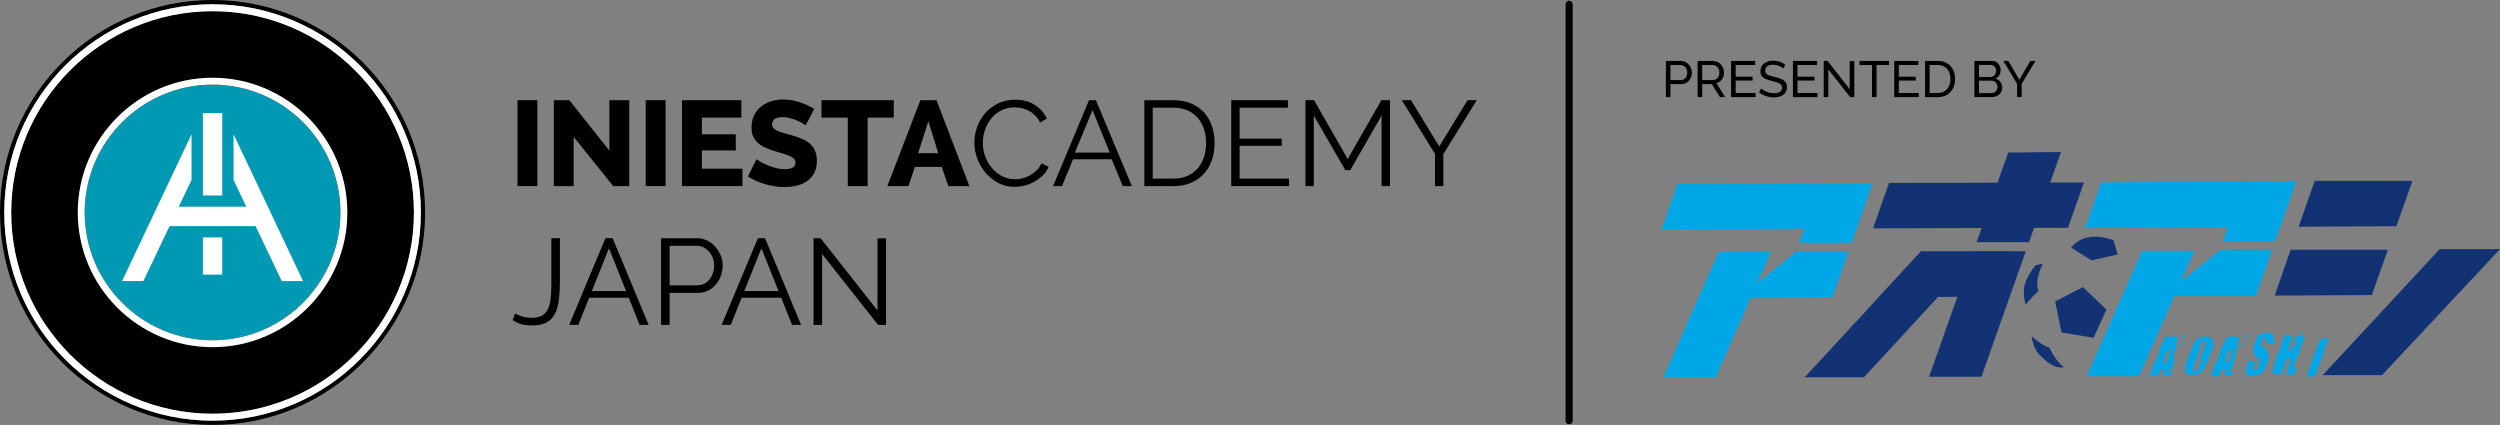 <svg xmlns="http://www.w3.org/2000/svg" width="353" height="60" viewBox="0 0 353 60" fill="none"><rect x="0" y="0" width="353" height="60" fill="#808080" stroke="none"/><g clip-path="url(#clip0_121_8488)"><path d="M73.073 26.278V14.148H75.877V26.278H73.073Z" fill="black"></path><path d="M81.005 19.341V26.278H78.202V14.148H80.389L86.048 21.272V14.148H88.851V26.278H86.596L81.007 19.341H81.005Z" fill="black"></path><path d="M91.175 26.278V14.148H93.978V26.278H91.175Z" fill="black"></path><path d="M104.832 23.817V26.278H96.302V14.148H104.678V16.608H99.106V18.966H103.892V21.239H99.106V23.818H104.832V23.817Z" fill="black"></path><path d="M113.755 17.701C113.709 17.656 113.584 17.57 113.379 17.445C113.174 17.32 112.918 17.189 112.61 17.052C112.303 16.915 111.966 16.796 111.601 16.694C111.237 16.591 110.872 16.54 110.507 16.54C110.028 16.54 109.661 16.626 109.405 16.796C109.149 16.967 109.02 17.218 109.02 17.548C109.02 17.753 109.077 17.923 109.191 18.06C109.305 18.197 109.467 18.32 109.678 18.427C109.889 18.535 110.151 18.635 110.464 18.726C110.778 18.817 111.14 18.92 111.55 19.033C112.131 19.193 112.656 19.366 113.123 19.553C113.59 19.742 113.989 19.975 114.319 20.254C114.649 20.534 114.903 20.872 115.08 21.271C115.257 21.67 115.345 22.147 115.345 22.706C115.345 23.39 115.217 23.967 114.96 24.44C114.704 24.913 114.364 25.294 113.944 25.584C113.522 25.875 113.035 26.086 112.482 26.217C111.929 26.348 111.363 26.413 110.781 26.413C110.337 26.413 109.884 26.379 109.422 26.311C108.961 26.242 108.508 26.143 108.064 26.012C107.619 25.881 107.187 25.724 106.765 25.542C106.343 25.359 105.956 25.149 105.603 24.909L106.834 22.467C106.891 22.524 107.045 22.632 107.295 22.792C107.545 22.951 107.853 23.111 108.218 23.27C108.583 23.43 108.993 23.573 109.449 23.698C109.906 23.823 110.367 23.886 110.834 23.886C111.825 23.886 112.321 23.585 112.321 22.981C112.321 22.754 112.246 22.565 112.098 22.416C111.95 22.269 111.745 22.134 111.483 22.015C111.221 21.896 110.912 21.784 110.56 21.682C110.207 21.579 109.819 21.465 109.398 21.34C108.839 21.17 108.355 20.984 107.944 20.785C107.534 20.586 107.193 20.355 106.918 20.093C106.646 19.831 106.443 19.528 106.312 19.188C106.181 18.846 106.115 18.447 106.115 17.992C106.115 17.355 106.236 16.79 106.474 16.301C106.714 15.811 107.039 15.398 107.449 15.062C107.859 14.726 108.335 14.473 108.876 14.302C109.418 14.132 109.99 14.046 110.594 14.046C111.027 14.046 111.449 14.087 111.858 14.165C112.268 14.245 112.659 14.348 113.03 14.473C113.4 14.598 113.751 14.741 114.081 14.9C114.411 15.06 114.707 15.22 114.97 15.379L113.757 17.703L113.755 17.701Z" fill="black"></path><path d="M126.198 16.608H122.506V26.279H119.702V16.608H115.993V14.148H126.197V16.608H126.198Z" fill="black"></path><path d="M125.293 26.278L129.959 14.148H132.232L136.881 26.278H133.907L132.967 23.561H129.19L128.267 26.278H125.293ZM131.087 17.12L129.635 21.631H132.489L131.087 17.12Z" fill="black"></path><path d="M137.582 20.128C137.582 19.399 137.71 18.672 137.967 17.949C138.223 17.226 138.596 16.58 139.086 16.01C139.575 15.441 140.18 14.976 140.898 14.618C141.615 14.259 142.43 14.08 143.342 14.08C144.425 14.08 145.347 14.325 146.111 14.815C146.875 15.305 147.444 15.942 147.82 16.728L146.863 17.31C146.669 16.912 146.435 16.575 146.162 16.302C145.889 16.028 145.593 15.807 145.273 15.636C144.954 15.466 144.624 15.343 144.282 15.27C143.94 15.196 143.604 15.159 143.274 15.159C142.545 15.159 141.9 15.306 141.342 15.603C140.784 15.899 140.314 16.287 139.932 16.765C139.55 17.244 139.262 17.781 139.069 18.38C138.875 18.978 138.778 19.584 138.778 20.2C138.778 20.872 138.895 21.516 139.129 22.131C139.362 22.745 139.681 23.29 140.087 23.762C140.491 24.235 140.97 24.611 141.522 24.89C142.075 25.17 142.676 25.308 143.325 25.308C143.667 25.308 144.017 25.265 144.376 25.181C144.735 25.095 145.083 24.959 145.419 24.771C145.755 24.583 146.064 24.349 146.35 24.071C146.635 23.792 146.875 23.453 147.069 23.054L148.06 23.566C147.866 24.022 147.593 24.423 147.239 24.77C146.887 25.118 146.493 25.411 146.06 25.65C145.627 25.889 145.168 26.072 144.683 26.197C144.199 26.322 143.723 26.385 143.256 26.385C142.424 26.385 141.661 26.203 140.966 25.838C140.271 25.474 139.673 24.998 139.172 24.411C138.67 23.825 138.279 23.159 138 22.413C137.721 21.667 137.582 20.906 137.582 20.132V20.128Z" fill="black"></path><path d="M148.693 26.278L153.77 14.148H154.745L159.822 26.278H158.54L156.967 22.484H151.514L149.958 26.278H148.694H148.693ZM154.266 15.548L151.771 21.545H156.693L154.266 15.548Z" fill="black"></path><path d="M161.58 26.278V14.148H165.683C166.651 14.148 167.5 14.307 168.229 14.626C168.958 14.945 169.565 15.378 170.05 15.925C170.535 16.471 170.896 17.112 171.135 17.847C171.375 18.582 171.494 19.364 171.494 20.195C171.494 21.118 171.357 21.952 171.084 22.699C170.811 23.445 170.423 24.083 169.922 24.613C169.421 25.143 168.81 25.552 168.093 25.843C167.376 26.134 166.572 26.279 165.683 26.279H161.58V26.278ZM170.297 20.195C170.297 19.466 170.195 18.797 169.99 18.189C169.785 17.579 169.486 17.052 169.093 16.608C168.7 16.164 168.218 15.82 167.649 15.574C167.079 15.329 166.424 15.207 165.683 15.207H162.76V25.219H165.683C166.435 25.219 167.098 25.09 167.674 24.834C168.249 24.578 168.731 24.226 169.118 23.775C169.505 23.325 169.798 22.796 169.998 22.187C170.197 21.577 170.297 20.913 170.297 20.197V20.195Z" fill="black"></path><path d="M182.007 25.219V26.278H173.853V14.148H181.853V15.207H175.033V19.581H180.981V20.59H175.033V25.22H182.007V25.219Z" fill="black"></path><path d="M195.082 26.278V16.317L190.656 24.023H189.955L185.511 16.317V26.278H184.331V14.148H185.544L190.296 22.451L195.048 14.148H196.261V26.278H195.081H195.082Z" fill="black"></path><path d="M199.236 14.148L203.218 20.674L207.218 14.148H208.517L203.799 21.767V26.278H202.62V21.733L197.936 14.146H199.235L199.236 14.148Z" fill="black"></path><path d="M72.734 44.233C72.975 44.405 73.294 44.554 73.691 44.681C74.087 44.807 74.544 44.87 75.061 44.87C75.658 44.87 76.14 44.77 76.508 44.571C76.876 44.372 77.158 44.071 77.353 43.666C77.549 43.262 77.681 42.758 77.75 42.156C77.819 41.553 77.854 40.847 77.854 40.039V33.638H79.059V39.805C79.059 40.716 79.013 41.547 78.921 42.299C78.83 43.05 78.651 43.699 78.388 44.246C78.123 44.792 77.726 45.214 77.198 45.509C76.669 45.806 75.969 45.954 75.095 45.954C74.532 45.954 74.032 45.891 73.596 45.764C73.159 45.638 72.758 45.449 72.391 45.196L72.735 44.231L72.734 44.233Z" fill="black"></path><path d="M85.487 33.638H86.503L91.587 45.868H90.312L88.783 42.044H83.19L81.662 45.868H80.369L85.488 33.638H85.487ZM88.404 41.097L85.987 35.05L83.569 41.097H88.404Z" fill="black"></path><path d="M93.345 45.869V33.639H98.411C98.939 33.639 99.425 33.749 99.867 33.967C100.309 34.184 100.692 34.481 101.013 34.854C101.335 35.227 101.588 35.641 101.771 36.094C101.955 36.547 102.046 37.01 102.046 37.48C102.046 38.146 101.9 38.775 101.607 39.366C101.314 39.958 100.902 40.437 100.375 40.805C99.846 41.173 99.226 41.356 98.513 41.356H94.549V45.87H93.344L93.345 45.869ZM94.55 40.288H98.462C98.945 40.288 99.364 40.156 99.721 39.892C100.077 39.627 100.352 39.283 100.547 38.858C100.743 38.433 100.841 37.974 100.841 37.48C100.841 36.986 100.726 36.509 100.496 36.084C100.266 35.659 99.965 35.323 99.592 35.077C99.219 34.83 98.808 34.706 98.36 34.706H94.552V40.287L94.55 40.288Z" fill="black"></path><path d="M107.011 33.638H108.028L113.112 45.868H111.837L110.308 42.044H104.715L103.187 45.868H101.894L107.013 33.638H107.011ZM109.929 41.097L107.512 35.05L105.094 41.097H109.929Z" fill="black"></path><path d="M116.076 35.86V45.869H114.871V33.639H115.87L123.901 43.837V33.657H125.107V45.87H123.987L116.076 35.861V35.86Z" fill="black"></path><path d="M30.013 0C13.463 0 0 13.458 0 29.999C0 46.541 13.463 59.999 30.013 59.999C46.563 59.999 60.026 46.541 60.026 29.999C60.026 13.458 46.563 0 30.013 0ZM30.013 59.397C13.795 59.397 0.602 46.21 0.602 29.999C0.602 13.789 13.797 0.601 30.013 0.601C46.23 0.601 59.425 13.789 59.425 29.999C59.425 46.21 46.231 59.397 30.013 59.397Z" fill="black"></path><path d="M58.447 30.001C58.447 45.671 45.692 58.421 30.014 58.421C14.336 58.421 1.58 45.671 1.58 30.001C1.58 14.33 14.335 1.579 30.014 1.579C45.693 1.579 58.447 14.329 58.447 30.001Z" fill="black"></path><path d="M30.014 0.603C13.797 0.603 0.603 13.79 0.603 30.001C0.603 46.211 13.797 59.399 30.014 59.399C46.232 59.399 59.426 46.211 59.426 30.001C59.426 13.79 46.231 0.603 30.014 0.603ZM30.014 58.421C14.335 58.421 1.58 45.671 1.58 30.001C1.58 14.33 14.335 1.579 30.014 1.579C45.694 1.579 58.448 14.329 58.448 30.001C58.448 45.673 45.692 58.421 30.014 58.421Z" fill="white"></path><path d="M48.069 29.999C48.069 39.951 39.969 48.047 30.014 48.047C20.059 48.047 11.958 39.951 11.958 29.999C11.958 20.048 20.058 11.951 30.013 11.951C39.968 11.951 48.068 20.048 48.068 29.999H48.069Z" fill="#0099B3"></path><path d="M30.013 10.975C19.518 10.975 10.98 19.509 10.98 29.999C10.98 40.489 19.518 49.024 30.013 49.024C40.508 49.024 49.046 40.489 49.046 29.999C49.046 19.509 40.509 10.975 30.013 10.975ZM30.013 48.047C20.057 48.047 11.957 39.951 11.957 29.999C11.957 20.048 20.058 11.951 30.013 11.951C39.968 11.951 48.068 20.048 48.068 29.999C48.068 39.951 39.968 48.047 30.013 48.047Z" fill="white"></path><path d="M32.979 25.41L32.985 25.421L32.979 25.408V25.41Z" fill="white"></path><path d="M31.382 33.528H28.644V38.774H31.382V33.528Z" fill="white"></path><path d="M31.382 15.969H28.644V27.599H31.382V15.969Z" fill="white"></path><path d="M42.791 39.686H39.785L36.089 31.931H23.938L20.242 39.686H17.237L27.047 18.956V25.408L25.242 29.194H34.784L32.979 25.408V18.956L42.791 39.686Z" fill="white"></path><path d="M221.564 0.601V59.397" stroke="black" stroke-linecap="round" stroke-linejoin="round"></path><path d="M235.222 13.709V8.605H237.351C237.577 8.605 237.783 8.651 237.97 8.745C238.157 8.838 238.32 8.963 238.458 9.119C238.598 9.275 238.705 9.45 238.782 9.644C238.859 9.839 238.898 10.036 238.898 10.238C238.898 10.515 238.836 10.781 238.711 11.032C238.586 11.283 238.411 11.487 238.185 11.643C237.96 11.799 237.697 11.876 237.394 11.876H235.869V13.709H235.222ZM235.869 11.301H237.359C237.536 11.301 237.691 11.254 237.822 11.157C237.954 11.062 238.057 10.932 238.132 10.769C238.206 10.606 238.244 10.428 238.244 10.236C238.244 10.035 238.201 9.854 238.114 9.693C238.028 9.533 237.915 9.407 237.776 9.316C237.636 9.225 237.482 9.179 237.316 9.179H235.87V11.3L235.869 11.301Z" fill="black"></path><path d="M239.703 13.709V8.605H241.89C242.115 8.605 242.321 8.651 242.508 8.745C242.695 8.838 242.858 8.963 242.997 9.119C243.136 9.275 243.243 9.45 243.321 9.644C243.397 9.839 243.436 10.036 243.436 10.238C243.436 10.472 243.392 10.695 243.303 10.906C243.214 11.117 243.09 11.296 242.929 11.445C242.768 11.594 242.58 11.697 242.364 11.755L243.601 13.71H242.867L241.702 11.877H240.349V13.71H239.702L239.703 13.709ZM240.35 11.301H241.897C242.074 11.301 242.229 11.252 242.36 11.153C242.493 11.056 242.595 10.925 242.67 10.762C242.744 10.598 242.782 10.423 242.782 10.236C242.782 10.049 242.739 9.868 242.652 9.708C242.567 9.547 242.453 9.419 242.314 9.323C242.175 9.228 242.021 9.179 241.854 9.179H240.35V11.3V11.301Z" fill="black"></path><path d="M247.895 13.134V13.709H244.428V8.605H247.83V9.18H245.075V10.833H247.47V11.373H245.075V13.134H247.894H247.895Z" fill="black"></path><path d="M251.779 9.676C251.722 9.609 251.645 9.543 251.549 9.481C251.453 9.419 251.346 9.362 251.225 9.312C251.105 9.262 250.975 9.222 250.833 9.19C250.692 9.159 250.545 9.143 250.391 9.143C249.998 9.143 249.709 9.217 249.522 9.366C249.334 9.514 249.242 9.717 249.242 9.976C249.242 10.157 249.289 10.301 249.386 10.406C249.481 10.51 249.629 10.597 249.828 10.664C250.027 10.731 250.279 10.8 250.587 10.871C250.942 10.947 251.248 11.042 251.508 11.151C251.766 11.261 251.965 11.408 252.105 11.592C252.244 11.775 252.313 12.021 252.313 12.327C252.313 12.571 252.267 12.782 252.173 12.961C252.08 13.14 251.949 13.289 251.781 13.406C251.613 13.522 251.416 13.609 251.191 13.664C250.966 13.719 250.721 13.746 250.457 13.746C250.192 13.746 249.945 13.719 249.698 13.664C249.451 13.609 249.218 13.528 248.996 13.424C248.776 13.319 248.57 13.187 248.378 13.028L248.687 12.481C248.764 12.562 248.864 12.643 248.987 12.722C249.109 12.801 249.247 12.874 249.404 12.941C249.56 13.008 249.729 13.063 249.911 13.103C250.093 13.144 250.281 13.164 250.472 13.164C250.837 13.164 251.119 13.098 251.321 12.967C251.522 12.836 251.623 12.645 251.623 12.391C251.623 12.199 251.567 12.047 251.454 11.932C251.341 11.818 251.175 11.722 250.954 11.645C250.733 11.569 250.465 11.493 250.148 11.415C249.803 11.33 249.513 11.236 249.278 11.132C249.044 11.03 248.867 10.894 248.749 10.727C248.631 10.56 248.573 10.342 248.573 10.075C248.573 9.749 248.652 9.474 248.81 9.25C248.969 9.026 249.187 8.856 249.464 8.742C249.742 8.627 250.057 8.569 250.407 8.569C250.637 8.569 250.851 8.593 251.05 8.641C251.249 8.688 251.435 8.756 251.608 8.842C251.781 8.928 251.939 9.031 252.082 9.151L251.779 9.677V9.676Z" fill="black"></path><path d="M256.628 13.134V13.709H253.16V8.605H256.562V9.18H253.807V10.833H256.202V11.373H253.807V13.134H256.627H256.628Z" fill="black"></path><path d="M258.159 9.798V13.709H257.512V8.605H258.059L261.18 12.595V8.612H261.827V13.709H261.238L258.159 9.798Z" fill="black"></path><path d="M266.733 9.18H264.971V13.709H264.324V9.18H262.562V8.605H266.733V9.18Z" fill="black"></path><path d="M270.933 13.134V13.709H267.466V8.605H270.868V9.18H268.113V10.833H270.508V11.373H268.113V13.134H270.932H270.933Z" fill="black"></path><path d="M271.818 13.709V8.605H273.588C274.135 8.605 274.591 8.719 274.958 8.947C275.325 9.174 275.599 9.481 275.781 9.867C275.964 10.253 276.054 10.681 276.054 11.151C276.054 11.669 275.953 12.119 275.752 12.503C275.55 12.886 275.265 13.183 274.896 13.395C274.527 13.606 274.091 13.712 273.587 13.712H271.817L271.818 13.709ZM275.4 11.15C275.4 10.766 275.33 10.426 275.188 10.129C275.046 9.831 274.841 9.599 274.573 9.431C274.305 9.263 273.976 9.18 273.588 9.18H272.465V13.134H273.588C273.981 13.134 274.312 13.047 274.58 12.872C274.848 12.697 275.052 12.46 275.192 12.16C275.331 11.861 275.4 11.524 275.4 11.15Z" fill="black"></path><path d="M282.708 12.393C282.708 12.656 282.641 12.888 282.506 13.083C282.372 13.279 282.191 13.433 281.963 13.543C281.735 13.653 281.485 13.708 281.211 13.708H278.788V8.604H281.327C281.566 8.604 281.774 8.667 281.949 8.794C282.124 8.922 282.258 9.085 282.351 9.284C282.444 9.483 282.492 9.69 282.492 9.905C282.492 10.154 282.429 10.388 282.301 10.607C282.174 10.825 281.993 10.987 281.758 11.092C282.05 11.177 282.282 11.337 282.453 11.569C282.623 11.801 282.708 12.076 282.708 12.392V12.393ZM279.435 9.166V10.87H281.06C281.214 10.87 281.348 10.832 281.466 10.755C281.584 10.678 281.677 10.575 281.746 10.445C281.815 10.315 281.851 10.175 281.851 10.021C281.851 9.858 281.819 9.712 281.754 9.586C281.69 9.459 281.601 9.358 281.489 9.28C281.376 9.204 281.248 9.165 281.104 9.165H279.435V9.166ZM282.052 12.279C282.052 12.121 282.018 11.974 281.948 11.841C281.878 11.706 281.784 11.599 281.667 11.517C281.55 11.436 281.415 11.394 281.261 11.394H279.435V13.148H281.211C281.37 13.148 281.511 13.108 281.639 13.026C281.766 12.945 281.866 12.838 281.942 12.705C282.015 12.573 282.054 12.431 282.054 12.278L282.052 12.279Z" fill="black"></path><path d="M283.586 8.605L285.132 11.265L286.693 8.605H287.399L285.457 11.848V13.709H284.81V11.832L282.875 8.605H283.587H283.586Z" fill="black"></path><path d="M338.372 31.941L324.572 32.016L326.834 25.534H340.633L338.372 31.941Z" fill="#123274"></path><path d="M334.902 41.664L321.178 41.739L323.441 35.258H337.165L334.902 41.664Z" fill="#123274"></path><path d="M353 35.181L336.335 52.97H327.965L344.48 35.181H353Z" fill="#123274"></path><path d="M291.995 32.167L264.471 32.242L266.734 25.836L294.258 25.759L291.995 32.167Z" fill="#123274"></path><path d="M281.364 41.89L265.301 41.965L271.258 35.483H283.701L281.364 41.89Z" fill="#123274"></path><path d="M277.442 37.819L263.19 53.271H254.82L271.258 35.483L277.442 37.819Z" fill="#123274"></path><path d="M291.015 21.464L286.491 34.202H279.101L283.55 21.539L291.015 21.464Z" fill="#123274"></path><path d="M286.038 35.483L279.78 53.196H272.389L278.648 35.483H286.038Z" fill="#123274"></path><path d="M262.134 32.242L234.611 32.393L236.872 25.911L264.396 25.836L262.134 32.242Z" fill="#00A7E7"></path><path d="M258.74 41.965L245.544 42.04L253.613 35.559H261.003L258.74 41.965Z" fill="#00A7E7"></path><path d="M264.396 25.836L261.456 34.277H254.066L257.007 25.836H264.396Z" fill="#00A7E7"></path><path d="M250.068 35.559L242.227 53.346H234.837L242.679 35.559H250.068Z" fill="#00A7E7"></path><path d="M321.932 32.092L294.408 32.167L296.671 25.76L324.195 25.61L321.932 32.092Z" fill="#00A7E7"></path><path d="M318.539 41.815H305.343L313.412 35.333H320.802L318.539 41.815Z" fill="#00A7E7"></path><path d="M324.195 25.61L321.253 34.051H313.863L316.805 25.684L324.195 25.61Z" fill="#00A7E7"></path><path d="M309.867 35.408L302.025 53.121H294.635L302.477 35.408H309.867Z" fill="#00A7E7"></path><path d="M290.186 42.568L291.091 46.94L295.615 47.694L297.425 43.699L294.107 40.534L290.186 42.568Z" fill="#123274"></path><path d="M292.448 34.955L295.314 36.764L299.009 35.935L298.406 33.9C298.481 33.975 294.56 32.242 292.448 34.955Z" fill="#123274"></path><path d="M286.868 47.467C286.868 47.467 288.527 48.975 289.356 49.05C289.356 49.05 290.186 50.934 291.393 51.84C291.393 51.84 290.11 52.367 288.074 50.182C287.999 50.182 287.094 49.278 286.867 47.469L286.868 47.467Z" fill="#123274"></path><path d="M286.038 43.02C286.038 43.02 285.284 41.061 286.264 39.252C286.264 39.252 286.792 38.122 287.471 37.443L288.452 37.217C288.452 37.217 287.17 39.628 287.849 41.061C287.849 41.061 286.492 42.343 286.039 43.02H286.038Z" fill="#123274"></path><path d="M306.625 52.818C306.474 52.893 306.474 52.97 306.399 52.97C306.323 53.045 306.247 53.045 306.172 53.045C306.097 53.045 306.021 53.12 305.796 53.045H305.419C305.419 52.894 305.344 52.743 305.419 52.668C305.419 52.668 305.419 52.593 305.494 52.593C305.569 52.518 305.569 52.442 305.646 52.367C305.57 52.292 305.494 52.216 305.419 52.141C305.344 52.141 305.268 52.141 305.118 52.216C305.043 52.291 304.966 52.442 304.816 52.592V52.818C304.816 52.818 304.816 52.894 304.665 53.045C304.514 53.12 304.363 53.12 304.212 53.12H303.684C303.684 53.12 303.609 53.045 303.533 53.045L303.608 52.743L303.683 52.668V52.442H303.758L303.833 52.216C303.833 52.141 303.908 52.065 303.908 51.989V51.613C303.908 51.613 303.983 51.538 304.06 51.462C304.06 51.387 304.135 51.387 304.135 51.311L304.21 51.159C304.285 51.084 304.361 51.084 304.436 50.933V50.707C304.436 50.632 304.511 50.632 304.511 50.556C304.511 50.556 304.586 50.48 304.586 50.404V50.253C304.661 50.253 304.661 50.178 304.738 50.027V49.8C304.738 49.8 304.813 49.725 304.813 49.649C304.863 49.599 304.888 49.549 304.888 49.498V49.347C304.888 49.297 304.913 49.246 304.963 49.196C305.038 49.12 305.038 48.969 305.189 48.743C305.264 48.668 305.264 48.592 305.341 48.517L305.416 48.215C305.416 48.215 305.491 48.14 305.567 48.064C305.567 47.989 305.642 47.989 305.642 47.913V47.762C305.692 47.712 305.742 47.661 305.793 47.61C305.868 47.61 305.868 47.535 305.945 47.535H307.302C307.453 47.535 307.528 47.61 307.453 47.687V47.988C307.453 48.063 307.378 48.139 307.378 48.289L307.303 48.515V48.742C307.303 48.817 307.228 48.968 307.228 49.043C307.228 49.118 307.153 49.194 307.153 49.269V49.571L307.001 49.872C307.001 49.947 306.926 50.098 306.926 50.4L307.001 50.852V51.078C307.001 51.078 306.926 51.153 306.85 51.23C306.85 51.305 306.85 51.381 306.925 51.456C306.925 51.456 306.925 51.531 306.85 51.682C306.775 51.834 306.775 51.908 306.775 51.908L306.7 51.983C306.7 52.059 306.625 52.059 306.625 52.059V52.21C306.625 52.285 306.625 52.361 306.55 52.436C306.625 52.587 306.625 52.737 306.625 52.812V52.818ZM306.324 49.954V49.803C306.324 49.803 306.399 49.728 306.475 49.652C306.4 49.652 306.324 49.577 306.324 49.577V49.425L306.248 49.35C306.248 49.35 306.173 49.425 306.097 49.425V49.652C305.946 49.727 305.796 49.878 305.796 49.953V50.104C305.796 50.104 305.796 50.179 305.721 50.179C305.721 50.254 305.646 50.254 305.646 50.254V50.329C305.646 50.329 305.646 50.404 305.721 50.404V50.479C305.721 50.479 305.721 50.554 305.646 50.554L305.57 50.629C305.495 50.704 305.495 50.856 305.495 50.931C305.495 51.006 305.495 51.157 305.42 51.232L305.495 51.307C305.57 51.307 305.647 51.307 305.797 51.232C305.948 51.006 306.098 50.856 306.098 50.704V50.553C306.098 50.553 306.098 50.478 306.173 50.327C306.173 50.252 306.248 50.176 306.248 50.026C306.323 50.026 306.324 49.951 306.324 49.951V49.954ZM306.399 52.291H306.172C306.097 52.291 306.021 52.366 305.946 52.366V52.441C305.946 52.441 306.021 52.516 306.097 52.516H306.248C306.4 52.365 306.4 52.29 306.4 52.29L306.399 52.291ZM307.606 48.899C307.606 48.824 307.681 48.824 307.757 48.748C307.832 48.673 307.908 48.673 307.983 48.673C308.058 48.673 308.058 48.673 308.058 48.748C308.058 48.823 307.983 48.823 307.907 48.899C307.832 48.974 307.756 48.974 307.681 48.974C307.606 48.974 307.529 48.974 307.606 48.899ZM308.208 48.145V48.22L308.133 48.295H308.058C308.058 48.295 307.983 48.295 307.983 48.22C307.983 48.22 308.058 48.145 308.135 48.145H308.21H308.208ZM308.36 47.844C308.36 47.995 308.285 48.07 308.208 48.07C308.132 48.07 308.133 48.07 308.133 47.995L308.208 47.92C308.208 47.845 308.284 47.845 308.36 47.845V47.844ZM308.661 47.391C308.661 47.441 308.661 47.441 308.661 47.391C308.661 47.466 308.586 47.542 308.586 47.542C308.536 47.592 308.486 47.617 308.435 47.617L308.36 47.542L308.285 47.467L308.133 47.542C308.133 47.467 308.208 47.467 308.285 47.391H308.511C308.586 47.466 308.662 47.391 308.662 47.391H308.661ZM308.36 47.165C308.41 47.115 308.46 47.09 308.511 47.09C308.562 47.09 308.587 47.115 308.586 47.165C308.586 47.24 308.511 47.24 308.511 47.24C308.41 47.24 308.36 47.215 308.36 47.165Z" fill="#00A7E7"></path><path d="M311.677 51.161C311.526 51.236 311.451 51.387 311.451 51.462C311.451 51.537 311.376 51.613 311.376 51.763C311.376 51.838 311.3 51.914 311.224 52.065C311.148 52.215 311.073 52.291 311.073 52.291C310.998 52.291 310.998 52.366 310.847 52.442C310.771 52.517 310.771 52.593 310.771 52.593C310.771 52.593 310.696 52.593 310.62 52.668C310.62 52.668 310.545 52.743 310.469 52.82C310.317 52.82 310.167 52.895 310.016 52.895C309.941 52.895 309.865 52.97 309.715 52.97C309.563 53.045 309.413 53.045 309.262 52.97C309.187 52.895 308.96 52.818 308.734 52.743C308.583 52.743 308.508 52.592 308.508 52.291V51.838L308.659 51.537C308.734 51.161 308.734 50.934 308.734 50.934C308.809 50.859 308.885 50.783 308.96 50.783C308.91 50.733 308.86 50.708 308.809 50.708V50.557C308.884 50.482 308.96 50.482 309.035 50.406V50.179L309.11 50.104L309.186 50.029C309.186 49.954 309.261 49.803 309.261 49.728L309.336 49.427C309.411 49.275 309.487 49.2 309.487 49.125V49.05C309.562 48.975 309.638 48.824 309.713 48.674V48.523C309.713 48.448 309.788 48.371 309.788 48.296C309.864 48.221 309.94 48.145 310.165 47.995C310.316 47.844 310.466 47.769 310.541 47.694C310.617 47.619 310.768 47.619 310.994 47.619C311.221 47.619 311.371 47.544 311.447 47.467C311.598 47.467 311.673 47.467 311.748 47.542C311.824 47.617 311.9 47.617 311.975 47.694H312.276C312.276 47.694 312.351 47.845 312.503 47.995C312.428 48.146 312.428 48.221 312.428 48.221C312.428 48.271 312.453 48.322 312.503 48.373V48.825C312.503 48.9 312.503 48.976 312.428 49.051C312.353 49.126 312.353 49.203 312.353 49.203V49.278C312.353 49.353 312.353 49.429 312.428 49.504C312.353 49.579 312.276 49.655 312.201 49.73C312.201 49.805 312.201 49.882 312.126 49.956C311.975 50.258 311.9 50.409 311.9 50.484C311.825 50.635 311.825 50.71 311.9 50.785C311.9 50.861 311.825 50.937 311.748 50.937L311.673 51.012V51.087C311.673 51.012 311.673 51.087 311.673 51.162L311.677 51.161ZM310.696 50.558C310.696 50.508 310.721 50.458 310.771 50.407L310.847 50.332V50.03C310.847 49.955 310.922 49.955 310.922 49.879C310.997 49.804 310.997 49.728 311.073 49.653V49.502C311.073 49.35 311.148 49.2 311.299 48.974C311.374 48.899 311.451 48.748 311.451 48.673C311.451 48.598 311.526 48.521 311.451 48.446C311.451 48.295 311.376 48.22 311.224 48.145C311.149 48.145 311.073 48.145 310.998 48.22C310.923 48.295 310.923 48.371 310.847 48.446C310.77 48.521 310.771 48.673 310.695 48.899V49.125C310.469 49.502 310.394 49.728 310.394 49.804C310.394 49.88 310.319 50.03 310.319 50.257C310.244 50.483 310.244 50.633 310.167 50.709C310.016 50.935 309.941 51.162 309.941 51.312C309.941 51.387 309.866 51.463 309.866 51.463C309.816 51.513 309.791 51.564 309.791 51.614V51.766C309.716 51.917 309.64 52.067 309.64 52.142V52.368L309.715 52.443C309.866 52.443 310.016 52.443 310.091 52.368C310.242 52.293 310.317 52.217 310.393 52.067V51.992C310.393 51.917 310.468 51.841 310.544 51.841V51.614C310.544 51.564 310.569 51.514 310.619 51.463C310.669 51.412 310.694 51.362 310.694 51.312V51.161L310.769 51.086C310.844 51.011 310.844 50.934 310.92 50.934C310.769 50.708 310.694 50.633 310.694 50.558H310.696ZM309.867 50.407H309.566L309.491 50.482H309.717L309.868 50.407H309.867ZM309.792 50.105C309.742 50.105 309.742 50.105 309.792 50.105C309.717 50.18 309.792 50.18 309.792 50.18H309.867V50.105H309.792ZM310.546 48.899C310.546 48.849 310.521 48.824 310.471 48.824H310.396V48.899H310.547H310.546Z" fill="#00A7E7"></path><path d="M315.297 52.818C315.145 52.893 315.146 52.97 315.07 52.97C314.995 53.045 314.919 53.045 314.844 53.045C314.769 53.045 314.693 53.12 314.468 53.045H314.091C314.091 52.894 314.016 52.743 314.091 52.668C314.091 52.668 314.091 52.593 314.166 52.593C314.241 52.518 314.241 52.442 314.317 52.367C314.242 52.292 314.166 52.216 314.091 52.141C314.016 52.141 313.94 52.141 313.79 52.216C313.714 52.291 313.638 52.442 313.488 52.592V52.818C313.488 52.818 313.488 52.894 313.337 53.045C313.185 53.12 313.035 53.12 312.884 53.12H312.356C312.356 53.12 312.281 53.045 312.205 53.045L312.28 52.743L312.355 52.668V52.442H312.43L312.505 52.216C312.505 52.141 312.58 52.065 312.58 51.989V51.613C312.58 51.613 312.655 51.538 312.731 51.462C312.731 51.387 312.807 51.387 312.807 51.311L312.882 51.159C312.957 51.084 313.033 51.084 313.108 50.933V50.707C313.108 50.632 313.183 50.632 313.183 50.556C313.183 50.556 313.258 50.48 313.258 50.404V50.253C313.333 50.253 313.333 50.178 313.409 50.027V49.8C313.409 49.8 313.485 49.725 313.485 49.649C313.535 49.599 313.56 49.549 313.56 49.498V49.347C313.56 49.297 313.585 49.246 313.635 49.196C313.71 49.12 313.71 48.969 313.861 48.743C313.936 48.668 313.936 48.592 314.012 48.517L314.087 48.215C314.087 48.215 314.163 48.14 314.239 48.064C314.239 47.989 314.314 47.989 314.314 47.913V47.762C314.364 47.712 314.414 47.661 314.465 47.61C314.465 47.61 314.54 47.535 314.616 47.535H315.974C316.125 47.535 316.2 47.61 316.125 47.687V47.988C316.125 48.063 316.05 48.139 316.05 48.289L315.975 48.515V48.742C315.975 48.817 315.9 48.968 315.9 49.043C315.9 49.118 315.825 49.194 315.825 49.269V49.571L315.673 49.872C315.673 49.947 315.598 50.098 315.598 50.4L315.447 50.852V51.078C315.447 51.078 315.372 51.153 315.296 51.23C315.296 51.305 315.296 51.381 315.371 51.456C315.371 51.456 315.371 51.531 315.296 51.682C315.221 51.834 315.221 51.908 315.221 51.908L315.145 51.983C315.145 52.059 315.07 52.059 315.07 52.059V52.21C315.07 52.285 315.07 52.361 314.995 52.436C315.297 52.587 315.372 52.662 315.297 52.812V52.818ZM315.07 49.879V49.728C315.07 49.728 315.146 49.653 315.222 49.577C315.147 49.577 315.07 49.502 315.07 49.502V49.35L314.995 49.275C314.995 49.275 314.92 49.35 314.844 49.35V49.502C314.693 49.577 314.543 49.728 314.543 49.803V49.954C314.543 49.954 314.543 50.029 314.468 50.029C314.468 50.104 314.392 50.104 314.392 50.104V50.179C314.392 50.179 314.392 50.254 314.468 50.254V50.329C314.468 50.329 314.468 50.404 314.392 50.404C314.392 50.479 314.317 50.479 314.317 50.479C314.242 50.554 314.242 50.706 314.242 50.781C314.242 50.856 314.242 51.007 314.167 51.082L314.242 51.157C314.317 51.157 314.394 51.157 314.544 51.082C314.695 50.856 314.845 50.706 314.845 50.554V50.403C314.845 50.403 314.845 50.328 314.92 50.177C314.92 50.102 314.995 50.026 314.995 49.876C315.07 50.027 315.07 49.951 315.07 49.876V49.879ZM315.145 52.291C315.145 52.241 315.145 52.241 315.145 52.291H314.919C314.844 52.291 314.768 52.366 314.693 52.366V52.441C314.693 52.441 314.768 52.516 314.844 52.516H314.995C315.07 52.29 315.147 52.29 315.147 52.29L315.145 52.291ZM316.276 48.824C316.276 48.749 316.351 48.749 316.428 48.673C316.503 48.598 316.579 48.598 316.654 48.598C316.729 48.598 316.729 48.598 316.729 48.673C316.729 48.748 316.654 48.748 316.578 48.824C316.503 48.899 316.426 48.899 316.351 48.899C316.276 48.974 316.276 48.899 316.276 48.824ZM316.955 48.145V48.22L316.88 48.295H316.805C316.805 48.295 316.73 48.295 316.73 48.22C316.73 48.22 316.805 48.145 316.882 48.145H316.957H316.955ZM317.107 47.844C317.107 47.995 317.032 48.07 316.955 48.07C316.879 48.07 316.88 48.07 316.88 47.995L316.955 47.92C316.955 47.87 317.006 47.845 317.107 47.845V47.844ZM317.408 47.391C317.408 47.466 317.333 47.542 317.333 47.542C317.283 47.592 317.233 47.617 317.182 47.617L317.107 47.542L317.032 47.467L316.88 47.542C316.88 47.467 316.955 47.467 317.032 47.391H317.408ZM317.107 47.165C317.157 47.115 317.207 47.09 317.258 47.09C317.309 47.09 317.334 47.115 317.333 47.165C317.333 47.24 317.258 47.24 317.258 47.24C317.107 47.24 317.107 47.165 317.107 47.165Z" fill="#00A7E7"></path><path d="M320.274 50.934C320.274 51.009 320.199 51.161 320.122 51.236C319.971 51.462 319.896 51.612 319.896 51.838C319.896 52.065 319.821 52.14 319.745 52.215C319.668 52.29 319.593 52.366 319.518 52.516C319.518 52.591 319.443 52.591 319.443 52.667C319.443 52.667 319.368 52.742 319.142 52.819L318.84 52.97H318.464C318.464 52.97 318.464 53.045 318.389 53.045C318.314 53.045 318.237 53.12 318.012 53.12H317.711C317.559 53.12 317.484 53.12 317.484 53.045C317.484 52.97 317.484 52.97 317.409 52.894H317.183C317.183 52.894 317.108 52.819 317.108 52.742C317.033 52.667 317.033 52.591 317.033 52.591C317.033 52.516 317.033 52.44 317.108 52.365C317.183 52.29 317.183 52.29 317.183 52.138V51.987C317.183 51.912 317.183 51.836 317.258 51.761L317.333 51.535C317.333 51.46 317.408 51.308 317.408 51.158C317.483 51.007 317.559 50.932 317.634 50.932H317.786C317.786 51.083 317.861 51.083 318.012 51.083C318.012 51.083 318.087 51.083 318.163 51.008C318.239 51.008 318.315 50.933 318.315 50.933C318.39 50.933 318.466 51.008 318.466 51.159C318.391 51.234 318.315 51.311 318.315 51.386C318.315 51.461 318.24 51.537 318.24 51.687C318.165 51.988 318.165 52.14 318.24 52.215H318.466C318.541 52.215 318.617 52.14 318.768 51.988C318.843 51.913 318.843 51.837 318.919 51.762C318.919 51.611 318.994 51.461 318.994 51.234C319.069 51.008 319.069 50.858 318.994 50.782H318.919V50.631H318.844C318.844 50.631 318.769 50.631 318.769 50.556V50.404H318.694C318.644 50.404 318.593 50.379 318.542 50.329C318.542 50.254 318.467 50.254 318.467 50.178C318.392 50.178 318.316 50.103 318.316 50.103C318.316 50.103 318.241 50.028 318.241 49.877C318.166 49.725 318.166 49.651 318.166 49.651L318.241 49.499C318.241 49.424 318.166 49.424 318.166 49.348C318.091 49.348 318.091 49.273 318.166 49.122L318.241 49.047V48.594C318.291 48.544 318.341 48.469 318.392 48.368C318.467 48.293 318.544 48.217 318.544 48.142V47.84C318.619 47.765 318.695 47.689 318.695 47.689V47.538C318.77 47.311 318.921 47.236 319.071 47.236C319.146 47.236 319.223 47.161 319.373 47.161C319.448 47.086 319.524 47.086 319.674 47.01H320.051C320.126 47.01 320.202 46.935 320.277 46.935C320.352 46.935 320.504 47.01 320.654 47.086C320.805 47.161 320.955 47.238 320.955 47.313V47.388L320.88 47.539L320.955 47.614H321.03C321.105 47.689 321.105 47.84 321.105 48.066C321.105 48.218 321.03 48.443 321.03 48.519L320.955 48.594H320.579C320.504 48.594 320.427 48.519 320.352 48.519C320.352 48.519 320.277 48.594 320.201 48.594C320.201 48.544 320.176 48.494 320.126 48.443C320.051 48.443 320.051 48.368 320.051 48.368V48.217C320.051 48.142 320.126 48.142 320.126 48.065C320.126 47.989 320.126 47.99 320.051 47.914C320.001 47.864 319.95 47.814 319.9 47.763H319.598L319.523 47.688H319.448V47.763C319.448 47.763 319.523 47.838 319.523 47.914C319.448 47.989 319.372 48.14 319.297 48.29L319.372 48.365V48.517C319.297 48.517 319.297 48.592 319.297 48.668C319.297 48.668 319.372 48.743 319.372 48.819C319.372 48.819 319.447 48.819 319.523 48.894C319.523 48.944 319.548 48.995 319.598 49.045C319.598 49.045 319.673 49.12 319.749 49.12C319.826 49.12 319.901 49.12 319.901 49.196C319.901 49.271 319.901 49.271 319.976 49.347C319.976 49.347 320.051 49.422 320.127 49.422C320.127 49.497 320.202 49.648 320.202 49.798H320.277V50.099C320.277 50.099 320.352 50.175 320.352 50.326C320.277 50.702 320.277 50.853 320.277 50.928L320.274 50.934ZM318.237 52.442L318.162 52.367V52.442H318.237Z" fill="#00A7E7"></path><path d="M324.195 52.066C324.195 52.141 324.195 52.217 324.12 52.367C324.045 52.517 323.969 52.668 323.969 52.82C323.894 52.895 323.817 52.895 323.667 52.971H323.592C323.542 52.971 323.492 52.946 323.441 52.896C323.366 52.821 323.289 52.821 323.214 52.896C323.063 52.971 322.988 52.971 322.988 52.971H322.913V52.518C322.913 52.443 322.913 52.292 322.988 52.217C323.063 52.142 323.063 51.991 323.139 51.916V51.614C323.139 51.614 323.139 51.539 323.214 51.539L323.289 51.464C323.365 51.389 323.365 51.313 323.289 51.313V51.087C323.289 51.012 323.365 50.935 323.441 50.861C323.441 50.785 323.366 50.709 323.289 50.559H323.138C323.063 50.634 322.912 50.71 322.837 50.785C322.762 50.861 322.685 50.937 322.685 51.012V51.464C322.685 51.464 322.61 51.539 322.534 51.616C322.534 51.691 322.459 51.691 322.459 51.767C322.459 51.843 322.384 51.993 322.384 52.143C322.384 52.193 322.359 52.244 322.309 52.294L322.234 52.369C322.159 52.444 322.159 52.521 322.159 52.596C322.159 52.671 322.159 52.747 322.084 52.822H322.009C321.933 52.822 321.933 52.897 321.857 52.897C321.781 52.897 321.782 52.822 321.706 52.822H321.631C321.631 52.822 321.556 52.897 321.48 52.897H321.404C321.404 52.897 321.329 52.897 321.329 52.822C321.329 52.747 321.329 52.747 321.254 52.747H320.878C320.878 52.672 320.803 52.596 320.803 52.596C320.803 52.596 320.803 52.521 320.878 52.444C320.878 52.37 320.953 52.369 320.953 52.293V52.067L321.028 51.992C321.028 51.992 321.103 51.917 321.103 51.841C321.103 51.841 321.028 51.766 321.028 51.689V51.614C321.028 51.539 321.103 51.539 321.103 51.463C321.103 51.387 321.103 51.312 321.178 51.087C321.253 51.012 321.329 50.935 321.404 50.785C321.404 50.785 321.404 50.71 321.329 50.634C321.329 50.634 321.329 50.559 321.404 50.559C321.404 50.484 321.48 50.484 321.48 50.484C321.48 50.434 321.454 50.384 321.404 50.333V50.258C321.404 50.258 321.404 50.183 321.48 50.183C321.48 50.183 321.555 50.108 321.631 50.032C321.706 49.956 321.706 49.805 321.782 49.73C321.782 49.655 321.857 49.504 321.857 49.429L322.084 48.901C322.084 48.826 322.159 48.675 322.159 48.525C322.159 48.45 322.234 48.299 322.31 48.149C322.386 47.999 322.461 47.847 322.461 47.772C322.536 47.621 322.536 47.471 322.613 47.396C322.688 47.396 322.764 47.321 322.839 47.321C323.292 47.321 323.593 47.396 323.668 47.622C323.668 47.622 323.593 47.697 323.593 47.773C323.593 47.85 323.518 47.849 323.518 47.925V48.076C323.518 48.151 323.518 48.227 323.443 48.302C323.443 48.302 323.368 48.377 323.368 48.453C323.293 48.529 323.293 48.605 323.293 48.68V48.906C323.293 48.981 323.218 49.057 323.218 49.132C323.143 49.207 323.143 49.284 323.067 49.359C323.067 49.359 323.142 49.434 323.142 49.51C323.368 49.51 323.518 49.435 323.67 49.284C323.745 49.209 323.821 49.057 323.896 48.831C323.971 48.605 324.047 48.455 324.047 48.303C324.047 48.303 324.047 48.228 324.122 48.228L324.197 48.153V48.002C324.197 48.002 324.197 47.927 324.272 47.851L324.197 47.926C324.147 47.976 324.097 48.001 324.046 48.001C324.046 48.001 323.971 48.001 323.971 47.926L323.896 47.851L323.745 47.926C323.745 47.851 323.82 47.851 323.896 47.775H323.971C324.021 47.775 324.071 47.75 324.122 47.7C324.197 47.7 324.274 47.625 324.274 47.625C324.349 47.473 324.5 47.323 324.575 47.323C324.575 47.323 324.65 47.323 324.726 47.248C324.801 47.323 324.878 47.4 324.953 47.4H325.329V47.626C325.329 47.701 325.254 47.701 325.254 47.777V47.928C325.254 48.003 325.254 48.155 325.179 48.305C325.179 48.38 325.104 48.531 325.028 48.606C324.877 48.832 324.801 49.059 324.726 49.209C324.651 49.284 324.651 49.435 324.651 49.585C324.651 49.735 324.651 49.886 324.576 49.961C324.501 50.036 324.501 50.188 324.425 50.338C324.425 50.413 324.35 50.489 324.35 50.564C324.35 50.639 324.35 50.639 324.275 50.715C324.124 50.941 324.048 51.092 324.048 51.168V51.394C324.048 51.469 323.897 51.545 323.897 51.62V51.847C324.35 51.922 324.274 51.998 324.199 52.073L324.195 52.066ZM323.742 48.975C323.817 48.9 323.894 48.9 323.969 48.9C324.044 48.9 324.044 48.9 324.044 48.975C324.044 49.05 323.969 49.05 323.892 49.126C323.817 49.202 323.741 49.202 323.666 49.202C323.591 49.202 323.591 49.202 323.591 49.126C323.641 49.076 323.691 49.026 323.742 48.975ZM324.044 48.523C324.044 48.523 324.119 48.448 324.195 48.448H324.27V48.523C324.27 48.598 324.195 48.598 324.119 48.598C324.119 48.598 324.044 48.598 324.044 48.523ZM324.119 48.221C324.194 48.146 324.27 48.07 324.345 48.07V48.145C324.345 48.22 324.27 48.296 324.194 48.296C324.194 48.296 324.119 48.296 324.119 48.221ZM324.42 47.392C324.47 47.342 324.521 47.317 324.572 47.317C324.622 47.317 324.622 47.342 324.572 47.392C324.572 47.467 324.496 47.467 324.496 47.467C324.446 47.467 324.421 47.442 324.421 47.392H324.42ZM324.797 47.091C324.722 47.091 324.645 47.091 324.645 47.016V46.941C324.645 46.941 324.72 46.941 324.872 46.866H325.023C325.023 46.866 325.023 46.941 324.948 46.941C324.948 47.092 324.873 47.092 324.797 47.092V47.091ZM325.023 49.353L324.948 49.278H324.873C324.873 49.278 324.798 49.278 324.798 49.353C324.798 49.428 324.723 49.428 324.723 49.504C324.773 49.554 324.823 49.579 324.874 49.579C324.874 49.504 324.874 49.428 325.025 49.353H325.023Z" fill="#00A7E7"></path><path d="M328.568 47.694C328.643 47.694 328.719 47.769 328.719 47.92C328.644 48.221 328.493 48.448 328.418 48.674C328.343 48.975 328.266 49.201 328.266 49.353C328.266 49.353 328.191 49.428 328.115 49.579V49.73C328.115 49.805 328.04 49.882 327.964 49.956V50.032C327.964 49.956 327.964 50.032 327.964 50.183C327.964 50.258 327.889 50.409 327.737 50.785C327.737 50.861 327.662 50.861 327.662 50.937C327.662 51.013 327.662 51.012 327.587 51.163C327.587 51.238 327.587 51.314 327.512 51.389C327.437 51.464 327.437 51.615 327.361 51.766L327.21 52.142C327.21 52.293 327.134 52.443 327.058 52.745C326.983 52.82 326.907 52.896 326.832 52.971V53.046C326.782 53.046 326.731 53.071 326.68 53.121H326.379C326.078 53.196 325.851 53.272 325.776 53.272V53.046C325.826 52.996 325.851 52.946 325.851 52.895V52.743C325.851 52.592 325.926 52.517 325.926 52.442C325.926 52.291 326.001 52.066 326.078 51.914C326.153 51.688 326.229 51.538 326.379 51.462V51.311L326.454 51.009V50.783C326.454 50.783 326.454 50.708 326.529 50.708C326.529 50.633 326.604 50.633 326.604 50.557V50.482C326.604 50.432 326.629 50.381 326.679 50.331C326.729 50.28 326.754 50.229 326.754 50.179C326.754 50.104 326.829 50.028 326.829 49.878C326.905 49.803 326.905 49.727 326.981 49.577C327.056 49.275 327.207 48.974 327.282 48.596C327.282 48.521 327.357 48.445 327.357 48.445C327.432 48.294 327.509 48.144 327.659 47.918C327.734 47.918 327.81 47.918 327.885 47.843C328.036 47.843 328.112 47.843 328.112 47.767C328.413 47.616 328.564 47.616 328.564 47.693L328.568 47.694Z" fill="#00A7E7"></path></g><defs><clipPath id="clip0_121_8488"><rect width="353" height="60" fill="white"></rect></clipPath></defs></svg>